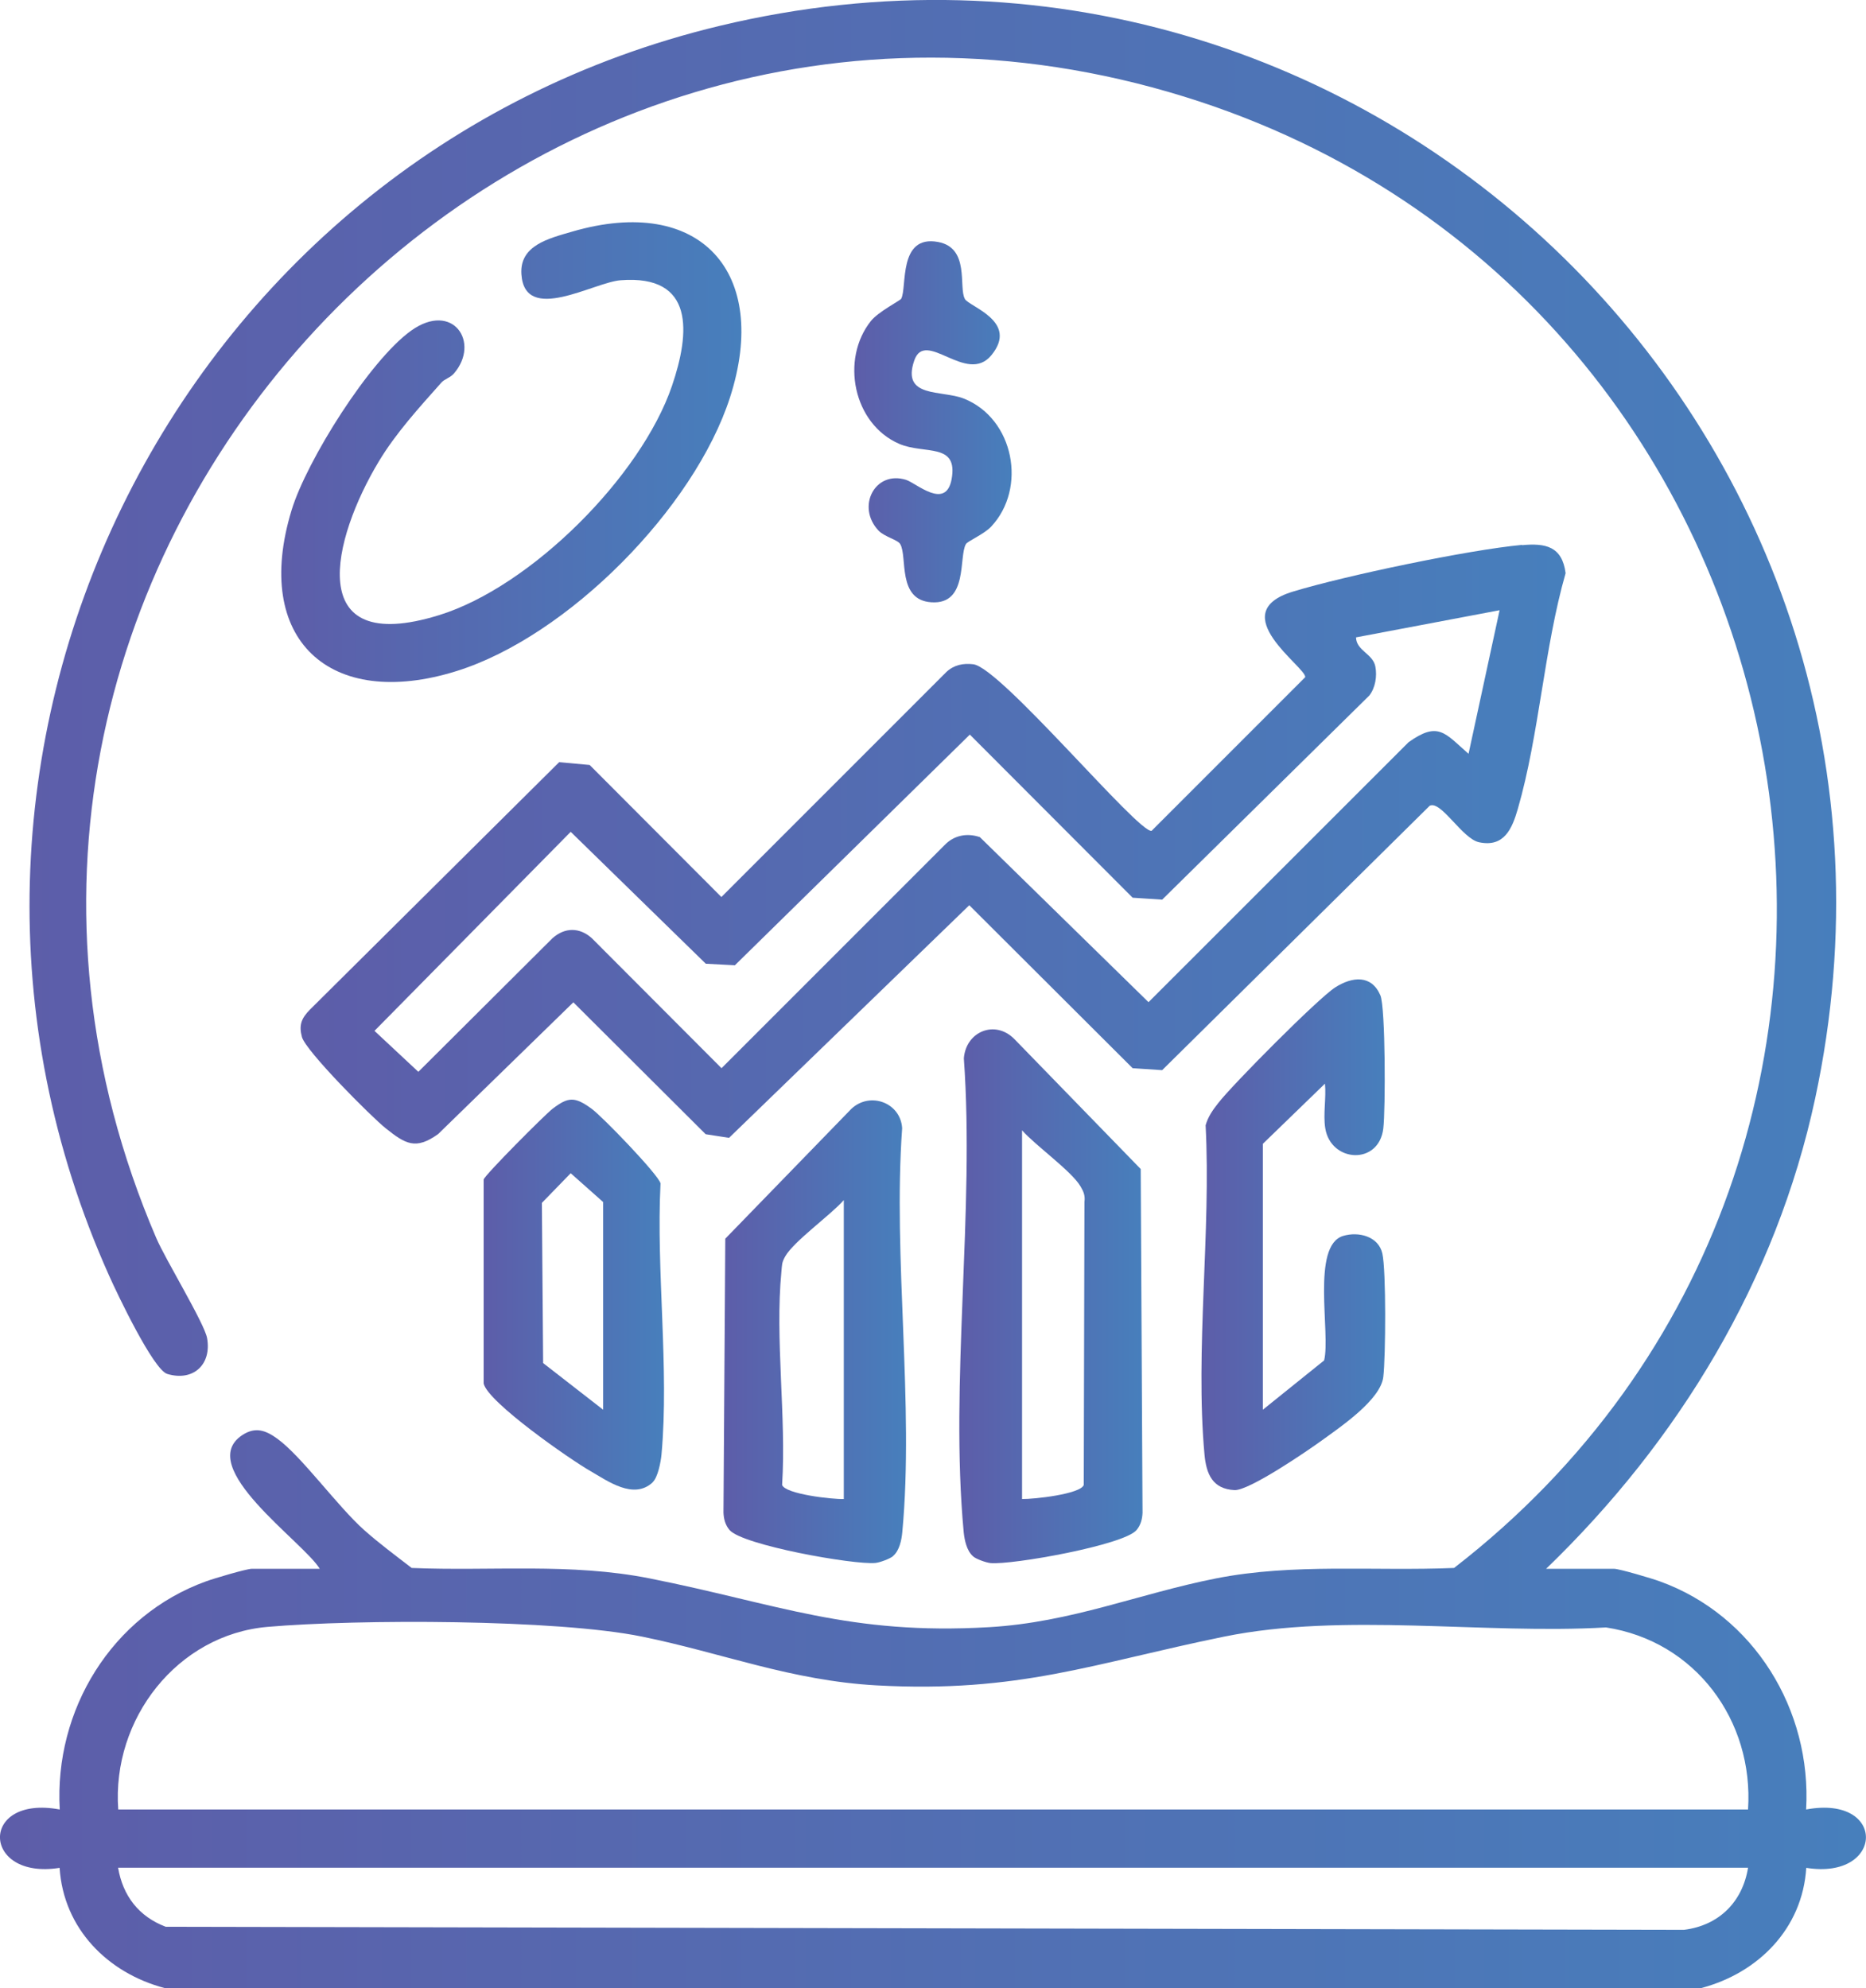 <?xml version="1.0" encoding="UTF-8"?>
<svg id="Layer_1" data-name="Layer 1" xmlns="http://www.w3.org/2000/svg" xmlns:xlink="http://www.w3.org/1999/xlink" viewBox="0 0 133.99 142.73">
  <defs>
    <style>
      .cls-1 {
        fill: url(#linear-gradient-2);
      }

      .cls-2 {
        fill: url(#linear-gradient-4);
      }

      .cls-3 {
        fill: url(#linear-gradient-3);
      }

      .cls-4 {
        fill: url(#linear-gradient-5);
      }

      .cls-5 {
        fill: url(#linear-gradient-8);
      }

      .cls-6 {
        fill: url(#linear-gradient-7);
      }

      .cls-7 {
        fill: url(#linear-gradient-6);
      }

      .cls-8 {
        fill: url(#linear-gradient);
      }
    </style>
    <linearGradient id="linear-gradient" x1="0" y1="71.37" x2="133.99" y2="71.37" gradientUnits="userSpaceOnUse">
      <stop offset="0" stop-color="#5d5da9"/>
      <stop offset="1" stop-color="#477fbc"/>
    </linearGradient>
    <linearGradient id="linear-gradient-2" x1="21.6" y1="60.61" x2="112.43" y2="60.61" xlink:href="#linear-gradient"/>
    <linearGradient id="linear-gradient-3" x1="20.2" y1="32.47" x2="53.24" y2="32.47" xlink:href="#linear-gradient"/>
    <linearGradient id="linear-gradient-4" x1="68.89" y1="93.06" x2="82.05" y2="93.06" xlink:href="#linear-gradient"/>
    <linearGradient id="linear-gradient-5" x1="51.94" y1="95.61" x2="65.05" y2="95.61" xlink:href="#linear-gradient"/>
    <linearGradient id="linear-gradient-6" x1="86.27" y1="88.66" x2="99.47" y2="88.66" xlink:href="#linear-gradient"/>
    <linearGradient id="linear-gradient-7" x1="34.73" y1="92.95" x2="47.68" y2="92.95" xlink:href="#linear-gradient"/>
    <linearGradient id="linear-gradient-8" x1="61.34" y1="30.29" x2="72.65" y2="30.29" xlink:href="#linear-gradient"/>
  </defs>
  <path class="cls-8" d="M11.82,142.73c-4.09-1.08-7.26-4.27-7.54-8.63-5.61.9-5.81-5.27.01-4.19-.41-7.14,3.74-13.94,10.51-16.38.54-.2,2.9-.9,3.28-.9h4.88c-1.17-1.94-9.02-7.32-5.56-9.6.93-.61,1.67-.35,2.5.25,1.75,1.26,4.31,4.84,6.25,6.57,1.08.96,2.27,1.84,3.41,2.72,5.76.24,11.4-.38,17.09.75,9.2,1.83,14.32,4.09,24.39,3.5,5.92-.35,10.71-2.4,16.28-3.5s11.33-.51,17.09-.75c38.42-29.72,27.1-91.24-19.37-105.63C35.77-8.3-9.15,41.38,11.21,88.86c.68,1.59,3.47,6.14,3.66,7.21.34,1.9-1,3.13-2.86,2.57-1-.3-3.6-5.77-4.15-7C-8.81,54.57,12.35,11.3,51.66,1.86c46.79-11.23,88.75,30.05,78.68,77-2.8,13.05-9.8,24.59-19.32,33.77h4.88c.38,0,2.74.7,3.28.9,6.77,2.44,10.92,9.24,10.51,16.38,5.82-1.08,5.63,5.09.01,4.19-.27,4.36-3.45,7.55-7.54,8.63H11.82ZM125.52,129.91c.42-6.38-3.78-12.09-10.2-13.07-8.82.51-18.83-1.09-27.42.66-9.4,1.92-14.74,4.06-24.95,3.5-6.15-.34-11.06-2.32-16.84-3.5-6.16-1.26-20.44-1.26-26.9-.7s-11.19,6.59-10.72,13.11h117.04ZM125.52,134.09H8.48c.34,2.02,1.49,3.51,3.42,4.24l109.02.22c2.5-.31,4.2-1.99,4.6-4.46Z"/>
  <path class="cls-1" d="M109.29,39.14c1.7-.16,2.88.09,3.13,2.01-1.55,5.4-1.89,11.59-3.43,16.92-.41,1.42-.98,2.78-2.78,2.4-1.21-.25-2.74-3.03-3.55-2.62l-19.21,18.98-2.12-.14-11.73-11.7-17.25,16.7-1.68-.26-9.5-9.47-9.71,9.46c-1.62,1.16-2.35.71-3.77-.42-1.06-.85-5.73-5.54-6.01-6.55-.23-.85-.04-1.34.57-1.96l17.9-17.77,2.19.2,9.46,9.48,16.16-16.16c.54-.5,1.2-.64,1.93-.55,1.99.26,11.84,12.13,12.8,11.96l11.03-11.03c.12-.69-5.93-4.62-.87-6.15,3.76-1.14,12.57-2.99,16.44-3.35ZM107.68,43.81l-10.31,1.95c.02.96,1.22,1.17,1.39,2.1.13.69,0,1.51-.43,2.07l-14.88,14.66-2.12-.14-11.69-11.71-16.87,16.56-2.09-.11-9.7-9.47-14.09,14.29,3.15,2.94,9.64-9.6c.89-.78,1.93-.78,2.81,0l9.32,9.34,16.02-16.02c.68-.71,1.62-.88,2.53-.57l12.11,11.85,18.67-18.66c2.14-1.53,2.61-.66,4.31.83l2.23-10.31Z"/>
  <path class="cls-3" d="M31.7,27.46c-1.59,1.79-3.26,3.61-4.5,5.67-3.3,5.48-5.53,14.09,4.34,11.03,6.58-2.04,14.49-9.95,16.71-16.45,1.3-3.81,1.66-8.01-3.69-7.59-1.94.15-6.88,3.18-7.12-.43-.14-2.08,1.97-2.57,3.64-3.06,9.22-2.69,14.23,2.94,11.34,11.9-2.57,7.96-11.64,17.15-19.64,19.65-9.1,2.84-14.68-2.27-11.84-11.56,1.08-3.54,5.59-10.74,8.58-12.88s5,.85,3.07,3.08c-.25.29-.68.4-.89.64Z"/>
  <path class="cls-2" d="M69.86,111.72c-.44-.38-.6-1.14-.66-1.71-1.01-10.76.8-23.1.01-34.02.14-1.92,2.23-2.81,3.63-1.39l9.07,9.33.13,24.68c-.02.46-.13.88-.43,1.24-.91,1.08-8.93,2.51-10.48,2.37-.31-.03-1.03-.28-1.27-.49ZM73.4,107.62c.8.02,4.2-.35,4.42-1.01l.05-20.32c.06-.45-.06-.74-.28-1.11-.63-1.09-3.25-2.95-4.2-4.03v26.47Z"/>
  <path class="cls-4" d="M64.13,111.72c-.24.2-.96.46-1.27.49-1.55.15-9.57-1.28-10.48-2.37-.3-.36-.41-.78-.43-1.24l.13-19.67,9.06-9.33c1.35-1.25,3.53-.43,3.64,1.4-.67,9.31.87,19.83.01,29-.05.57-.21,1.33-.66,1.71ZM60.59,107.62v-21.46c-.94,1.07-3.57,2.94-4.2,4.03-.27.47-.23.62-.28,1.11-.47,4.8.36,10.42.05,15.31.23.66,3.62,1.04,4.42,1.01Z"/>
  <path class="cls-7" d="M90.68,101.21l4.4-3.54c.48-1.92-.95-8.25,1.37-8.94,1.1-.33,2.53.03,2.81,1.26s.24,7.42.07,8.86c-.19,1.64-3.03,3.56-4.38,4.54-1.06.77-5.27,3.65-6.31,3.59-1.57-.08-2.02-1.15-2.15-2.55-.68-7.48.48-16.05.08-23.64.17-.61.52-1.11.91-1.6,1.01-1.31,7.19-7.54,8.41-8.31s2.59-.91,3.23.58c.37.86.37,8.24.21,9.55-.31,2.67-3.78,2.46-4.17-.02-.16-.99.08-2.17-.02-3.19l-4.46,4.32v19.09Z"/>
  <path class="cls-6" d="M46.86,106.43c-1.37,1.26-3.22-.1-4.47-.82-1.44-.82-7.35-4.93-7.66-6.28v-14.65c.1-.34,4.39-4.65,4.95-5.08,1.13-.86,1.59-.88,2.8,0,.73.52,4.8,4.73,4.95,5.36-.32,6.25.63,13.31.07,19.46-.05.54-.26,1.65-.64,2ZM43.31,101.21v-14.91l-2.33-2.07-2.07,2.13.09,11.5,4.31,3.35Z"/>
  <path class="cls-5" d="M69.28,21.46c.32.57,3.9,1.61,1.91,4.04-1.78,2.17-4.74-1.93-5.54.38-.94,2.73,1.97,2.1,3.57,2.74,3.6,1.44,4.54,6.43,1.95,9.19-.52.55-1.69,1.04-1.81,1.25-.53.89.18,4.36-2.48,4.18-2.48-.16-1.7-3.27-2.24-4.18-.18-.31-1.11-.51-1.55-.96-1.63-1.72-.26-4.35,1.97-3.65.75.24,2.85,2.19,3.27-.04.49-2.66-1.95-1.77-3.75-2.54-3.32-1.43-4.24-6.08-2.04-8.83.53-.66,2.11-1.47,2.17-1.59.44-.79-.24-4.61,2.64-4.08,2.31.42,1.47,3.25,1.93,4.08Z"/>
</svg>